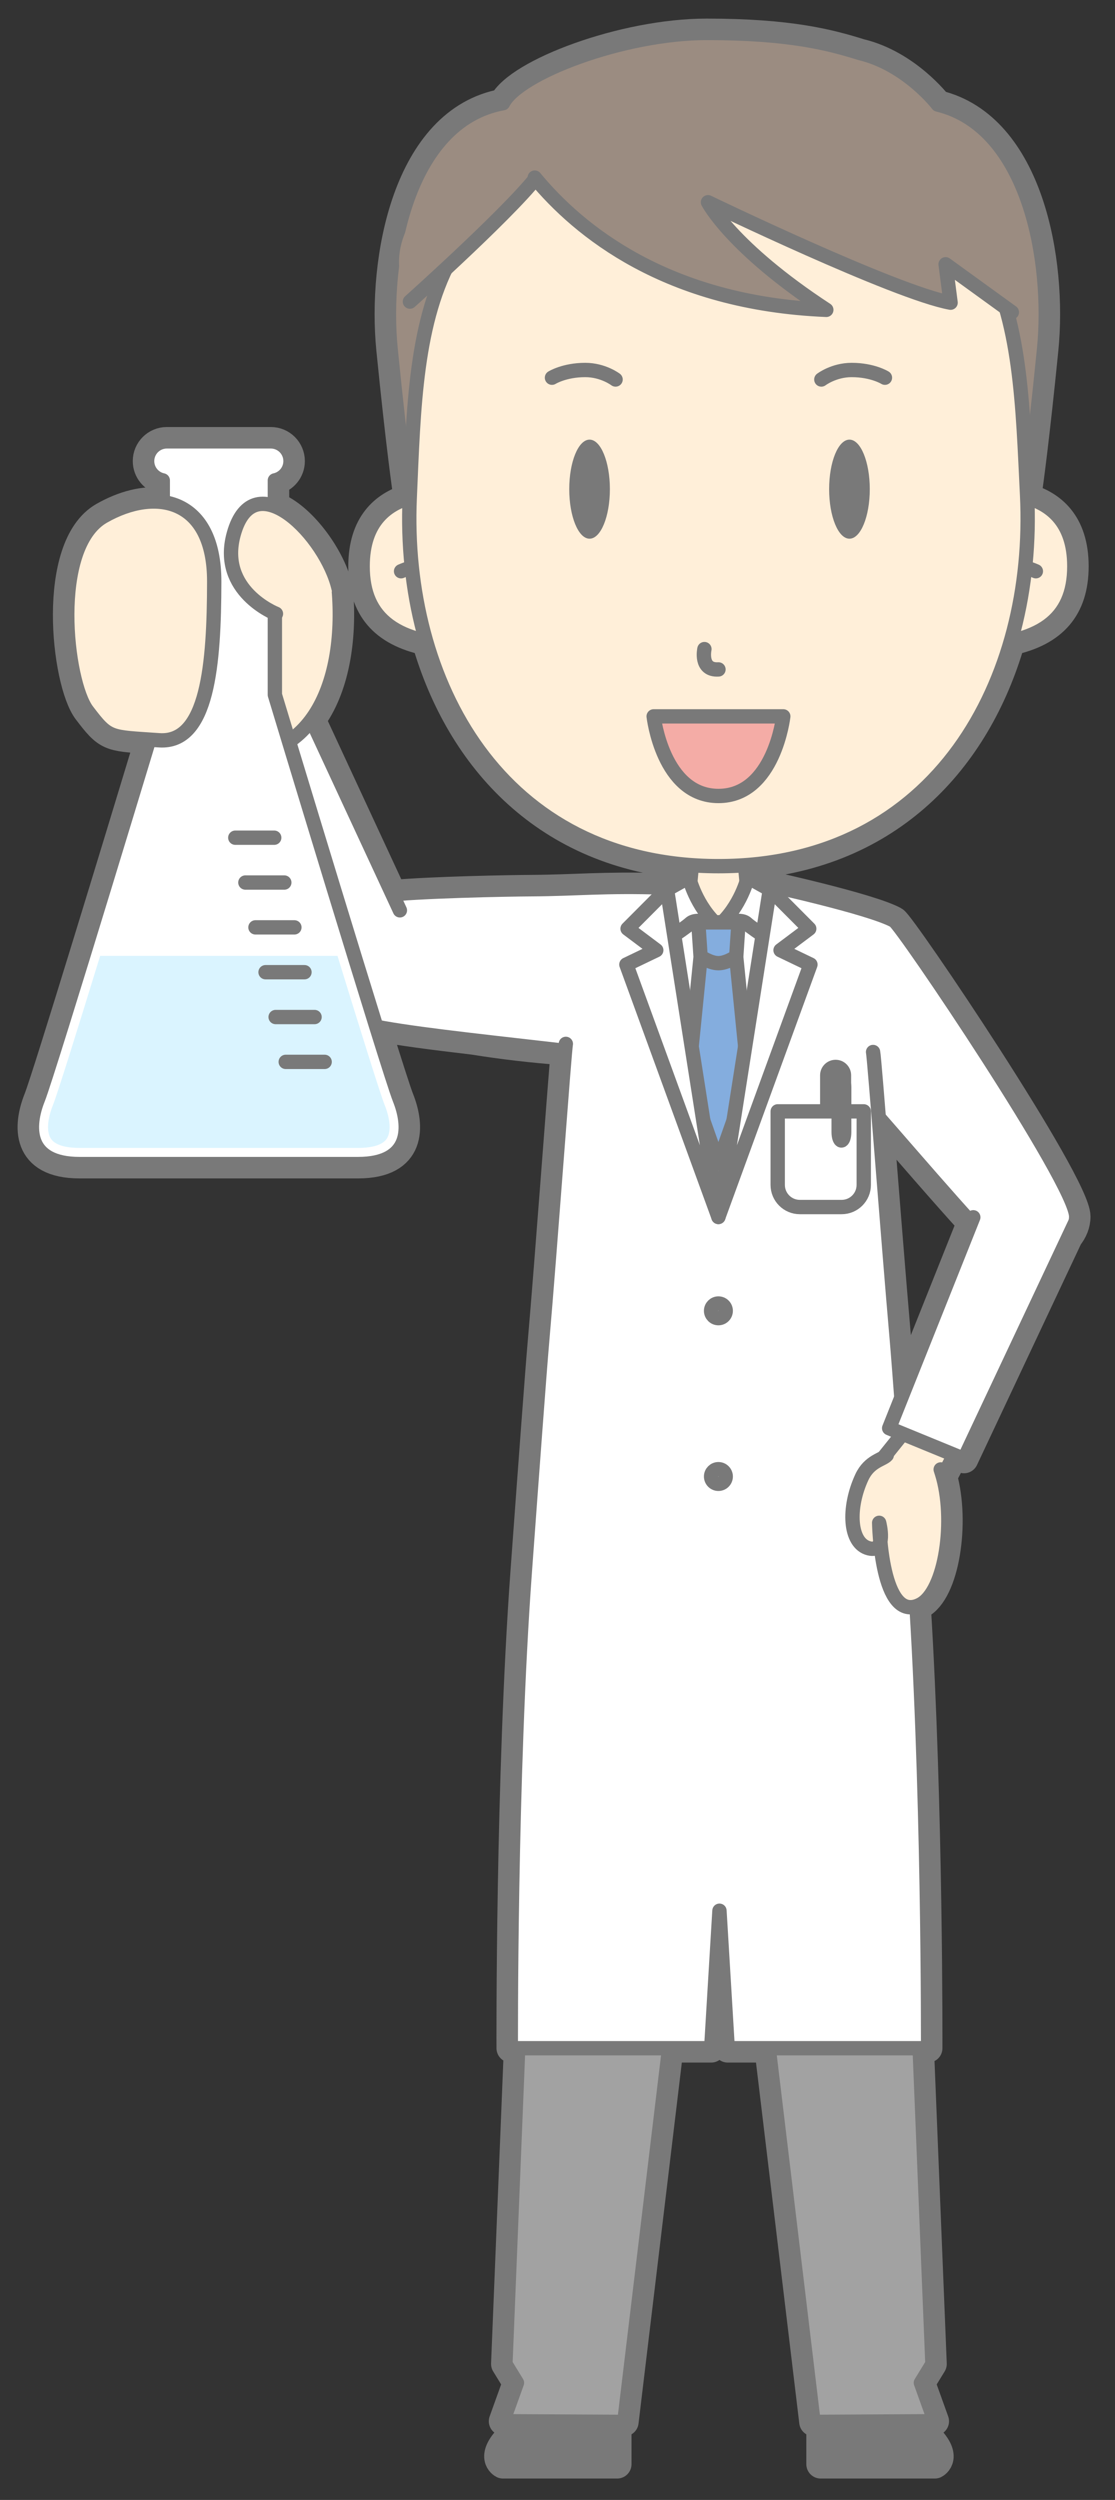 <?xml version="1.0" encoding="UTF-8"?>
<!DOCTYPE svg PUBLIC "-//W3C//DTD SVG 1.1//EN" "http://www.w3.org/Graphics/SVG/1.1/DTD/svg11.dtd">
<svg version="1.1" xmlns="http://www.w3.org/2000/svg" xmlns:xlink="http://www.w3.org/1999/xlink" x="0" y="0" width="311" height="697" viewBox="0, 0, 311, 697">
  <rect x="0" y="0" width="311" height="697" fill="#333333" stroke="none"/>
  <g id="Layer_1">
    <path d="M251.416,389.651 C250.821,381.764 250.366,375.942 250.114,373.056 C248.652,356.326 246.551,329.437 245.11,311.561 C252.966,320.549 263.474,332.756 270.883,340.874 z M300.17,339.166 C300.17,329.832 251.638,257.917 249.388,256.697 C242.397,252.904 213.289,246.585 213.266,246.579 L212.155,246.579 L208.59,244.594 C208.59,244.594 208.481,245.05 208.235,245.816 L207.799,241.216 C248.198,238.322 272.41,211.713 281.942,178.732 C293.828,176.174 299.651,169.486 299.651,157.889 C299.651,145.729 293.222,140.715 286.51,138.786 C286.502,138.61 286.496,138.434 286.489,138.258 C287.016,134.667 288.717,122.364 291.214,97.385 C293.659,72.927 287.112,35.348 261.586,29.156 C261.586,29.156 253.059,17.96 239.932,14.813 C231.361,12.149 220.394,9.184 197.099,9.184 C173.804,9.184 144.475,20.387 140.298,28.77 C113.472,33.655 106.459,72.385 108.959,97.385 C111.653,124.327 113.42,136.525 113.787,138.945 C107.26,140.979 101.147,146.033 101.147,157.889 C101.147,169.485 106.967,176.173 118.85,178.731 C128.379,211.71 152.594,238.318 192.99,241.216 L192.548,245.878 C192.288,245.077 192.172,244.594 192.172,244.594 L188.608,246.579 L187.524,246.579 C187.518,246.58 186.106,246.888 183.832,247.406 C167.914,246.964 160.752,247.849 148.19,247.923 C142.184,247.958 120.785,248.343 109.463,249.336 L86.867,200.653 C93.282,191.974 95.715,178.505 94.457,164.125 C94.438,163.898 94.375,163.676 94.294,163.457 C92.002,154.607 83.935,143.928 76.668,141.158 L76.668,133.938 C79.161,133.414 81.034,131.204 81.034,128.556 C81.034,125.519 78.572,123.056 75.534,123.056 L46.534,123.056 C43.495,123.056 41.034,125.519 41.034,128.556 C41.034,131.204 42.907,133.415 45.401,133.938 L45.401,139.996 C40.352,139.3 34.527,140.752 28.87,143.978 C14.01,152.45 18.283,190.196 24.317,198.133 C29.922,205.509 30.427,205.464 41.62,206.204 C33.108,234.279 12.981,300.446 10.604,306.392 C7.578,313.959 7.073,324.55 22.202,324.55 L54.479,324.55 L67.591,324.55 L99.867,324.55 C114.996,324.55 114.492,313.959 111.465,306.392 C110.725,304.54 108.261,296.841 104.965,286.279 C111.736,287.556 120.521,288.703 132.053,290.059 C139.795,291.302 148.426,292.359 157.614,293.009 C156.672,303.316 153.239,350.753 151.16,374.555 C150.524,381.828 148.616,407.536 146.389,438.072 C142.17,495.906 142.483,571.055 142.483,571.055 L144.535,571.055 L140.971,659.077 L144.192,664.338 L140.34,675.055 L149.308,675.104 C146.816,675.988 144.561,677.179 142.843,678.791 C136.202,685.028 140.297,687.027 140.297,687.027 L172.144,687.027 L172.144,675.228 L174.127,675.239 L186.631,571.055 L198.368,571.055 L200.674,532.723 L202.981,571.055 L214.414,571.055 L226.918,675.239 L228.903,675.228 L228.903,687.027 L260.749,687.027 C260.749,687.027 264.844,685.028 258.203,678.791 C256.487,677.179 254.231,675.988 251.739,675.104 L260.705,675.055 L256.854,664.338 L260.075,659.077 L256.51,571.055 L258.866,571.055 C258.866,571.055 259.104,504.213 255.629,447.806 C255.94,447.702 256.257,447.579 256.587,447.415 C263.624,443.913 266.567,424.495 262.983,411.671 L266.143,405.631 L268.884,406.756 L298.037,344.842 C299.358,343.2 300.17,341.283 300.17,339.166" fill="#797979"/>
    <path d="M251.416,389.651 C250.821,381.764 250.366,375.942 250.114,373.056 C248.652,356.326 246.551,329.437 245.11,311.561 C252.966,320.549 263.474,332.756 270.883,340.874 L251.416,389.651 z M300.17,339.166 C300.17,329.832 251.638,257.917 249.388,256.697 C242.397,252.904 213.289,246.585 213.266,246.579 L212.155,246.579 L208.59,244.594 C208.59,244.594 208.481,245.05 208.235,245.816 L207.799,241.216 C248.198,238.322 272.41,211.713 281.942,178.732 C293.828,176.174 299.651,169.486 299.651,157.889 C299.651,145.729 293.222,140.715 286.51,138.786 C286.502,138.61 286.496,138.434 286.489,138.258 C287.016,134.667 288.717,122.364 291.214,97.385 C293.659,72.927 287.112,35.348 261.586,29.156 C261.586,29.156 253.059,17.96 239.932,14.813 C231.361,12.149 220.394,9.184 197.099,9.184 C173.804,9.184 144.475,20.387 140.298,28.77 C113.472,33.655 106.459,72.385 108.959,97.385 C111.653,124.327 113.42,136.525 113.787,138.945 C107.26,140.979 101.147,146.033 101.147,157.889 C101.147,169.485 106.967,176.173 118.85,178.731 C128.379,211.71 152.594,238.318 192.99,241.216 L192.548,245.878 C192.288,245.077 192.172,244.594 192.172,244.594 L188.608,246.579 L187.524,246.579 C187.518,246.58 186.106,246.888 183.832,247.406 C167.914,246.964 160.752,247.849 148.19,247.923 C142.184,247.958 120.785,248.343 109.463,249.336 L86.867,200.653 C93.282,191.974 95.715,178.505 94.457,164.125 C94.438,163.898 94.375,163.676 94.294,163.457 C92.002,154.607 83.935,143.928 76.668,141.158 L76.668,133.938 C79.161,133.414 81.034,131.204 81.034,128.556 C81.034,125.519 78.572,123.056 75.534,123.056 L46.534,123.056 C43.495,123.056 41.034,125.519 41.034,128.556 C41.034,131.204 42.907,133.415 45.401,133.938 L45.401,139.996 C40.352,139.3 34.527,140.752 28.87,143.978 C14.01,152.45 18.283,190.196 24.317,198.133 C29.922,205.509 30.427,205.464 41.62,206.204 C33.108,234.279 12.981,300.446 10.604,306.392 C7.578,313.959 7.073,324.55 22.202,324.55 L54.479,324.55 L67.591,324.55 L99.867,324.55 C114.996,324.55 114.492,313.959 111.465,306.392 C110.725,304.54 108.261,296.841 104.965,286.279 C111.736,287.556 120.521,288.703 132.053,290.059 C139.795,291.302 148.426,292.359 157.614,293.009 C156.672,303.316 153.239,350.753 151.16,374.555 C150.524,381.828 148.616,407.536 146.389,438.072 C142.17,495.906 142.483,571.055 142.483,571.055 L144.535,571.055 L140.971,659.077 L144.192,664.338 L140.34,675.055 L149.308,675.104 C146.816,675.988 144.561,677.179 142.843,678.791 C136.202,685.028 140.297,687.027 140.297,687.027 L172.144,687.027 L172.144,675.228 L174.127,675.239 L186.631,571.055 L198.368,571.055 L200.674,532.723 L202.981,571.055 L214.414,571.055 L226.918,675.239 L228.903,675.228 L228.903,687.027 L260.749,687.027 C260.749,687.027 264.844,685.028 258.203,678.791 C256.487,677.179 254.231,675.988 251.739,675.104 L260.705,675.055 L256.854,664.338 L260.075,659.077 L256.51,571.055 L258.866,571.055 C258.866,571.055 259.104,504.213 255.629,447.806 C255.94,447.702 256.257,447.579 256.587,447.415 C263.624,443.913 266.567,424.495 262.983,411.671 L266.143,405.631 L268.884,406.756 L298.037,344.842 C299.358,343.2 300.17,341.283 300.17,339.166 z" fill-opacity="0" stroke="#797979" stroke-width="8" stroke-linecap="round" stroke-linejoin="round"/>
    <path d="M256.854,664.338 L260.075,659.077 L250.816,430.459 L250.494,400.302 L150.551,400.302 L150.23,430.459 L140.971,659.077 L144.192,664.338 L140.34,675.055 L174.127,675.239 L199.118,467.022 L200.523,465.466 L201.928,467.022 L226.918,675.239 L260.705,675.055 z" fill="#A2A2A2"/>
    <path d="M256.854,664.338 L260.075,659.077 L250.816,430.459 L250.494,400.302 L150.551,400.302 L150.23,430.459 L140.971,659.077 L144.192,664.338 L140.34,675.055 L174.127,675.239 L199.118,467.022 L200.523,465.466 L201.928,467.022 L226.918,675.239 L260.705,675.055 L256.854,664.338 z" fill-opacity="0" stroke="#797979" stroke-width="4" stroke-linecap="round" stroke-linejoin="round"/>
    <path d="M261.586,29.156 C261.586,29.156 253.059,17.96 239.932,14.813 C231.361,12.149 220.394,9.184 197.099,9.184 C173.804,9.184 144.475,20.387 140.298,28.77 C113.472,33.655 106.459,72.385 108.959,97.385 C111.997,127.771 113.859,139.412 113.859,139.412 L113.913,141.909 L125.447,133.668 L200.087,131.136 L274.727,133.668 L286.26,141.909 L286.315,139.412 C286.315,139.412 288.176,127.771 291.214,97.385 C293.659,72.927 287.112,35.348 261.586,29.156" fill="#9B8C81"/>
    <path d="M261.586,29.156 C261.586,29.156 253.059,17.96 239.932,14.813 C231.361,12.149 220.394,9.184 197.099,9.184 C173.804,9.184 144.475,20.387 140.298,28.77 C113.472,33.655 106.459,72.385 108.959,97.385 C111.997,127.771 113.859,139.412 113.859,139.412 L113.913,141.909 L125.447,133.668 L200.087,131.136 L274.727,133.668 L286.26,141.909 L286.315,139.412 C286.315,139.412 288.176,127.771 291.214,97.385 C293.659,72.927 287.112,35.348 261.586,29.156 z" fill-opacity="0" stroke="#797979" stroke-width="4" stroke-linecap="round" stroke-linejoin="round"/>
    <path d="M249.388,256.697 C242.394,252.903 213.265,246.579 213.265,246.579 L187.525,246.579 C187.525,246.579 158.396,252.903 151.403,256.697 L161.504,298.305 L239.284,298.305 z" fill="#FFFFFF"/>
    <path d="M249.388,256.697 C242.394,252.903 213.265,246.579 213.265,246.579 L187.525,246.579 C187.525,246.579 158.396,252.903 151.403,256.697 L161.504,298.305 L239.284,298.305 L249.388,256.697 z" fill-opacity="0" stroke="#797979" stroke-width="4" stroke-linecap="round" stroke-linejoin="round"/>
    <path d="M213.266,246.579 L208.307,246.579 L206.884,231.547 L200.395,227.327 L193.905,231.547 L192.482,246.579 L187.524,246.579 C183.674,254.08 195.285,261.575 195.285,261.575 L200.395,268.93 L205.504,261.575 C205.504,261.575 217.116,254.08 213.266,246.579" fill="#FFEFD9"/>
    <path d="M213.266,246.579 L208.307,246.579 L206.884,231.547 L200.395,227.327 L193.905,231.547 L192.482,246.579 L187.524,246.579 C183.674,254.08 195.285,261.575 195.285,261.575 L200.395,268.93 L205.504,261.575 C205.504,261.575 217.116,254.08 213.266,246.579 z" fill-opacity="0" stroke="#797979" stroke-width="4" stroke-linecap="round" stroke-linejoin="round"/>
    <path d="M213.265,246.579 C213.265,246.579 242.394,252.903 249.388,256.697 C251.638,257.917 300.17,329.832 300.17,339.166 C300.17,348.5 284.476,354.056 278.144,348.389 C271.669,342.596 249.021,315.81 239.066,304.709" fill="#FFFFFF"/>
    <path d="M213.265,246.579 C213.265,246.579 242.394,252.903 249.388,256.697 C251.638,257.917 300.17,329.832 300.17,339.166 C300.17,348.5 284.476,354.056 278.144,348.389 C271.669,342.596 249.021,315.81 239.066,304.709" fill-opacity="0" stroke="#797979" stroke-width="4" stroke-linecap="round" stroke-linejoin="round"/>
    <path d="M185.262,247.448 C168.33,246.91 161.122,247.847 148.19,247.923 C141.6,247.962 116.476,248.42 106.466,249.643 C94.021,251.163 93.409,273.147 95.391,280.2 C95.987,282.32 125.26,291.305 162.287,293.305" fill="#FFFFFF"/>
    <path d="M185.262,247.448 C168.33,246.91 161.122,247.847 148.19,247.923 C141.6,247.962 116.476,248.42 106.466,249.643 C94.021,251.163 93.409,273.147 95.391,280.2 C95.987,282.32 125.26,291.305 162.287,293.305" fill-opacity="0" stroke="#797979" stroke-width="4" stroke-linecap="round" stroke-linejoin="round"/>
    <path d="M111.537,253.805 L82.906,192.119 L42.552,206.267 C42.552,206.267 62.833,246.314 83.129,275.777 C90.037,285.805 103.944,286.85 155.935,292.796" fill="#FFFFFF"/>
    <path d="M111.537,253.805 L82.906,192.119 L42.552,206.267 C42.552,206.267 62.833,246.314 83.129,275.777 C90.037,285.805 103.944,286.85 155.935,292.796" fill-opacity="0" stroke="#797979" stroke-width="4" stroke-linecap="round" stroke-linejoin="round"/>
    <path d="M58.504,150.995 L77.652,156.154 C77.652,156.154 94.012,159.043 94.457,164.125 C96.852,191.5 85.891,215.607 59.485,209.553 C21.375,200.809 24.239,173.458 24.201,169.611 C23.97,144.923 58.504,150.995 58.504,150.995" fill="#FFEFD9"/>
    <path d="M58.504,150.995 L77.652,156.154 C77.652,156.154 94.012,159.043 94.457,164.125 C96.852,191.5 85.891,215.607 59.485,209.553 C21.375,200.809 24.239,173.458 24.201,169.611 C23.97,144.923 58.504,150.995 58.504,150.995 z" fill-opacity="0" stroke="#797979" stroke-width="4" stroke-linecap="round" stroke-linejoin="round"/>
    <path d="M111.465,306.392 C108.44,298.825 76.668,193.723 76.668,193.723 L76.668,133.938 C79.161,133.414 81.034,131.204 81.034,128.556 C81.034,125.519 78.572,123.056 75.534,123.056 L46.534,123.056 C43.495,123.056 41.034,125.519 41.034,128.556 C41.034,131.204 42.907,133.415 45.401,133.938 L45.401,193.723 C45.401,193.723 13.629,298.825 10.604,306.392 C7.578,313.959 7.073,324.55 22.202,324.55 L54.479,324.55 L67.591,324.55 L99.867,324.55 C114.996,324.55 114.492,313.959 111.465,306.392" fill="#FFFFFF"/>
    <path d="M111.465,306.392 C108.44,298.825 76.668,193.723 76.668,193.723 L76.668,133.938 C79.161,133.414 81.034,131.204 81.034,128.556 C81.034,125.519 78.572,123.056 75.534,123.056 L46.534,123.056 C43.495,123.056 41.034,125.519 41.034,128.556 C41.034,131.204 42.907,133.415 45.401,133.938 L45.401,193.723 C45.401,193.723 13.629,298.825 10.604,306.392 C7.578,313.959 7.073,324.55 22.202,324.55 L54.479,324.55 L67.591,324.55 L99.867,324.55 C114.996,324.55 114.492,313.959 111.465,306.392 z" fill-opacity="0" stroke="#797979" stroke-width="4" stroke-linecap="round" stroke-linejoin="round"/>
    <path d="M14.783,308.063 C13.164,312.109 12.951,315.635 14.21,317.494 C15.641,319.607 19.346,320.05 22.202,320.05 L99.867,320.05 C102.723,320.05 106.429,319.607 107.859,317.494 C109.118,315.634 108.905,312.109 107.286,308.063 C106.067,305.013 100.489,287.156 94.135,266.496 L27.934,266.496 C21.58,287.156 16.002,305.013 14.783,308.063" fill="#DAF4FF"/>
    <path d="M157.826,291.039 C157.43,292.788 153.463,348.183 151.16,374.555 C150.524,381.828 148.616,407.536 146.389,438.072 C142.17,495.906 142.483,571.055 142.483,571.055 L198.368,571.055 L200.674,532.723 L202.981,571.055 L258.866,571.055 C258.866,571.055 259.137,495.147 254.895,436.851 C252.66,406.141 250.748,380.319 250.114,373.056 C247.809,346.684 243.918,295.054 243.522,293.305" fill="#FFFFFF"/>
    <path d="M157.826,291.039 C157.43,292.788 153.463,348.183 151.16,374.555 C150.524,381.828 148.616,407.536 146.389,438.072 C142.17,495.906 142.483,571.055 142.483,571.055 L198.368,571.055 L200.674,532.723 L202.981,571.055 L258.866,571.055 C258.866,571.055 259.137,495.147 254.895,436.851 C252.66,406.141 250.748,380.319 250.114,373.056 C247.809,346.684 243.918,295.054 243.522,293.305" fill-opacity="0" stroke="#797979" stroke-width="4" stroke-linecap="round" stroke-linejoin="round"/>
    <path d="M200.381,320.531 L219.854,255.322 L200.256,257.175 L180.91,255.322 z" fill="#FFFFFF"/>
    <path d="M200.381,320.531 L219.854,255.322 L200.256,257.175 L180.91,255.322 L200.381,320.531 z" fill-opacity="0" stroke="#797979" stroke-width="4" stroke-linecap="round" stroke-linejoin="round"/>
    <path d="M208.59,244.594 C208.59,244.594 206.668,252.741 200.381,258.197 C200.381,258.197 206.145,255.542 208.241,257.45 C210.336,259.359 218.721,264.607 218.721,264.607 L214.528,247.901 z" fill="#FFFFFF"/>
    <path d="M208.59,244.594 C208.59,244.594 206.668,252.741 200.381,258.197 C200.381,258.197 206.145,255.542 208.241,257.45 C210.336,259.359 218.721,264.607 218.721,264.607 L214.528,247.901 L208.59,244.594 z" fill-opacity="0" stroke="#797979" stroke-width="4" stroke-linecap="round" stroke-linejoin="round"/>
    <path d="M192.172,244.594 C192.172,244.594 194.094,252.741 200.381,258.197 C200.381,258.197 194.618,255.542 192.522,257.45 C190.426,259.359 182.043,264.607 182.043,264.607 L186.235,247.901 z" fill="#FFFFFF"/>
    <path d="M192.172,244.594 C192.172,244.594 194.094,252.741 200.381,258.197 C200.381,258.197 194.618,255.542 192.522,257.45 C190.426,259.359 182.043,264.607 182.043,264.607 L186.235,247.901 L192.172,244.594 z" fill-opacity="0" stroke="#797979" stroke-width="4" stroke-linecap="round" stroke-linejoin="round"/>
    <path d="M205.399,267.298 L200.381,266.939 L195.364,267.298 L192.02,300.728 L200.381,324.409 L208.743,300.728 z" fill="#84ADDE"/>
    <path d="M205.399,267.298 L200.381,266.939 L195.364,267.298 L192.02,300.728 L200.381,324.409 L208.743,300.728 L205.399,267.298 z" fill-opacity="0" stroke="#797979" stroke-width="4" stroke-linecap="round" stroke-linejoin="round"/>
    <path d="M194.766,257.166 L195.407,266.666 C195.407,266.666 198,268.541 200.381,268.541 C202.762,268.541 205.356,266.666 205.356,266.666 L205.994,257.166 z" fill="#84ADDE"/>
    <path d="M194.766,257.166 L195.407,266.666 C195.407,266.666 198,268.541 200.381,268.541 C202.762,268.541 205.356,266.666 205.356,266.666 L205.994,257.166 L194.766,257.166 z" fill-opacity="0" stroke="#797979" stroke-width="4" stroke-linecap="round" stroke-linejoin="round"/>
    <path d="M202.422,365.466 C202.422,366.595 201.508,367.507 200.381,367.507 C199.254,367.507 198.34,366.595 198.34,365.466 C198.34,364.339 199.254,363.425 200.381,363.425 C201.508,363.425 202.422,364.339 202.422,365.466" fill="#FFFFFF"/>
    <path d="M202.422,365.466 C202.422,366.595 201.508,367.507 200.381,367.507 C199.254,367.507 198.34,366.595 198.34,365.466 C198.34,364.339 199.254,363.425 200.381,363.425 C201.508,363.425 202.422,364.339 202.422,365.466 z" fill-opacity="0" stroke="#797979" stroke-width="4" stroke-linecap="round" stroke-linejoin="round"/>
    <path d="M202.422,411.658 C202.422,412.785 201.508,413.699 200.381,413.699 C199.254,413.699 198.34,412.785 198.34,411.658 C198.34,410.53 199.254,409.616 200.381,409.616 C201.508,409.616 202.422,410.53 202.422,411.658" fill="#FFFFFF"/>
    <path d="M202.422,411.658 C202.422,412.785 201.508,413.699 200.381,413.699 C199.254,413.699 198.34,412.785 198.34,411.658 C198.34,410.53 199.254,409.616 200.381,409.616 C201.508,409.616 202.422,410.53 202.422,411.658 z" fill-opacity="0" stroke="#797979" stroke-width="4" stroke-linecap="round" stroke-linejoin="round"/>
    <path d="M186.034,247.901 L175.047,258.926 L183.047,264.926 L174.715,268.926 L200.381,339.303 z" fill="#FFFFFF"/>
    <path d="M186.034,247.901 L175.047,258.926 L183.047,264.926 L174.715,268.926 L200.381,339.303 L186.034,247.901 z" fill-opacity="0" stroke="#797979" stroke-width="4" stroke-linecap="round" stroke-linejoin="round"/>
    <path d="M214.731,247.901 L225.715,258.926 L217.715,264.926 L226.049,268.926 L200.381,339.303 z" fill="#FFFFFF"/>
    <path d="M214.731,247.901 L225.715,258.926 L217.715,264.926 L226.049,268.926 L200.381,339.303 L214.731,247.901 z" fill-opacity="0" stroke="#797979" stroke-width="4" stroke-linecap="round" stroke-linejoin="round"/>
    <path d="M235.405,312.136 C235.405,313.424 234.36,314.469 233.071,314.469 C231.784,314.469 230.739,313.424 230.739,312.136 L230.739,299.802 C230.739,298.514 231.784,297.469 233.071,297.469 C234.36,297.469 235.405,298.514 235.405,299.802 z" fill="#797979"/>
    <path d="M235.405,312.136 C235.405,313.424 234.36,314.469 233.071,314.469 C231.784,314.469 230.739,313.424 230.739,312.136 L230.739,299.802 C230.739,298.514 231.784,297.469 233.071,297.469 C234.36,297.469 235.405,298.514 235.405,299.802 L235.405,312.136 z" fill-opacity="0" stroke="#797979" stroke-width="4" stroke-linecap="round" stroke-linejoin="round"/>
    <path d="M216.922,309.854 L216.922,330.359 C216.922,333.766 219.686,336.53 223.094,336.53 L234.75,336.53 C238.16,336.53 240.922,333.766 240.922,330.359 L240.922,309.854 z" fill="#FFFFFF"/>
    <path d="M216.922,309.854 L216.922,330.359 C216.922,333.766 219.686,336.53 223.094,336.53 L234.75,336.53 C238.16,336.53 240.922,333.766 240.922,330.359 L240.922,309.854 L216.922,309.854 z" fill-opacity="0" stroke="#797979" stroke-width="4" stroke-linecap="round" stroke-linejoin="round"/>
    <path d="M235.465,315.636 C235.465,316.924 235.119,317.969 234.692,317.969 C234.268,317.969 233.922,316.924 233.922,315.636 L233.922,303.302 C233.922,302.014 234.268,300.969 234.692,300.969 C235.119,300.969 235.465,302.014 235.465,303.302 z" fill="#797979"/>
    <path d="M235.465,315.636 C235.465,316.924 235.119,317.969 234.692,317.969 C234.268,317.969 233.922,316.924 233.922,315.636 L233.922,303.302 C233.922,302.014 234.268,300.969 234.692,300.969 C235.119,300.969 235.465,302.014 235.465,303.302 L235.465,315.636 z" fill-opacity="0" stroke="#797979" stroke-width="4" stroke-linecap="round" stroke-linejoin="round"/>
    <path d="M129.289,138.253 C129.289,138.253 101.147,132.446 101.147,157.889 C101.147,172.856 110.834,179.652 130.752,179.937" fill="#FFEFD9"/>
    <path d="M129.289,138.253 C129.289,138.253 101.147,132.446 101.147,157.889 C101.147,172.856 110.834,179.652 130.752,179.937" fill-opacity="0" stroke="#797979" stroke-width="4" stroke-linecap="round" stroke-linejoin="round"/>
    <path d="M111.871,159.266 C111.871,159.266 115.559,157.563 119.075,157.584" fill="#FFEFD9"/>
    <path d="M111.871,159.266 C111.871,159.266 115.559,157.563 119.075,157.584" fill-opacity="0" stroke="#797979" stroke-width="4" stroke-linecap="round" stroke-linejoin="round"/>
    <path d="M271.508,138.253 C271.508,138.253 299.651,132.446 299.651,157.889 C299.651,172.856 289.961,179.652 270.043,179.937" fill="#FFEFD9"/>
    <path d="M271.508,138.253 C271.508,138.253 299.651,132.446 299.651,157.889 C299.651,172.856 289.961,179.652 270.043,179.937" fill-opacity="0" stroke="#797979" stroke-width="4" stroke-linecap="round" stroke-linejoin="round"/>
    <path d="M288.926,159.266 C288.926,159.266 285.237,157.563 281.721,157.584" fill="#FFEFD9"/>
    <path d="M288.926,159.266 C288.926,159.266 285.237,157.563 281.721,157.584" fill-opacity="0" stroke="#797979" stroke-width="4" stroke-linecap="round" stroke-linejoin="round"/>
    <path d="M286.481,138.059 C289.012,189.307 261.86,241.49 200.399,241.49 C139.227,241.49 112.041,189.799 114.282,138.786 C116.465,89.092 115.983,40.039 200.399,40.039 C284.813,40.039 284.037,88.614 286.481,138.059" fill="#FFEFD9"/>
    <path d="M286.481,138.059 C289.012,189.307 261.86,241.49 200.399,241.49 C139.227,241.49 112.041,189.799 114.282,138.786 C116.465,89.092 115.983,40.039 200.399,40.039 C284.813,40.039 284.037,88.614 286.481,138.059 z" fill-opacity="0" stroke="#797979" stroke-width="4" stroke-linecap="round" stroke-linejoin="round"/>
    <path d="M114.337,84.09 C114.337,84.09 145.507,56.214 151.191,47.315 L149.827,36.025 C149.827,36.025 98.475,55.242 114.337,84.09" fill="#9B8C81"/>
    <path d="M114.337,84.09 C114.337,84.09 145.507,56.214 151.191,47.315" fill="#9C8A76"/>
    <path d="M114.337,84.09 C114.337,84.09 145.507,56.214 151.191,47.315" fill-opacity="0" stroke="#797979" stroke-width="4" stroke-linecap="round" stroke-linejoin="round"/>
    <path d="M282.225,87.055 L263.756,73.685 L265.141,84.389 C249.776,81.624 197.475,56.388 197.475,56.388 C197.475,56.388 203.975,69.055 230.475,86.389 C185.975,84.555 155.225,57.555 142.921,42.657 C142.921,42.657 138.725,34.805 143.475,30.805 C148.225,26.805 179.163,9.964 216.475,15.805 C253.786,21.646 271.975,42.055 278.225,56.805 C284.475,71.555 282.225,87.055 282.225,87.055" fill="#9B8C81"/>
    <path d="M149.152,49.513 C161.455,64.411 185.975,84.555 230.475,86.389 C203.975,69.055 197.475,56.388 197.475,56.388 C197.475,56.388 249.776,81.624 265.141,84.389 L263.756,73.685 L282.225,87.055" fill-opacity="0" stroke="#797979" stroke-width="4" stroke-linecap="round" stroke-linejoin="round"/>
    <path d="M218.476,199.728 C218.476,199.728 215.968,221.923 200.4,221.923 C184.829,221.923 182.322,199.728 182.322,199.728 z" fill="#F4ACA6"/>
    <path d="M218.476,199.728 C218.476,199.728 215.968,221.923 200.4,221.923 C184.829,221.923 182.322,199.728 182.322,199.728 L218.476,199.728 z" fill-opacity="0" stroke="#797979" stroke-width="4" stroke-linecap="round" stroke-linejoin="round"/>
    <path d="M242.602,136.381 C242.602,144.008 240.063,150.191 236.932,150.191 C233.803,150.191 231.264,144.008 231.264,136.381 C231.264,128.754 233.803,122.572 236.932,122.572 C240.063,122.572 242.602,128.754 242.602,136.381" fill="#797979"/>
    <path d="M158.776,136.381 C158.776,144.008 161.313,150.191 164.444,150.191 C167.575,150.191 170.112,144.008 170.112,136.381 C170.112,128.754 167.575,122.572 164.444,122.572 C161.313,122.572 158.776,128.754 158.776,136.381" fill="#797979"/>
    <path d="M196.477,180.972 C196.477,180.972 195.144,186.972 200.396,186.639" fill-opacity="0" stroke="#797979" stroke-width="4" stroke-linecap="round" stroke-linejoin="round"/>
    <path d="M153.961,105.305 C153.961,105.305 157.395,103.155 163.244,103.155 C168.229,103.155 171.697,105.805 171.697,105.805" fill-opacity="0" stroke="#797979" stroke-width="4" stroke-linecap="round" stroke-linejoin="round"/>
    <path d="M246.83,105.305 C246.83,105.305 243.395,103.155 237.546,103.155 C232.563,103.155 229.094,105.805 229.094,105.805" fill-opacity="0" stroke="#797979" stroke-width="4" stroke-linecap="round" stroke-linejoin="round"/>
    <path d="M65.631,233.555 L76.487,233.555" fill-opacity="0" stroke="#797979" stroke-width="4" stroke-linecap="round" stroke-linejoin="round"/>
    <path d="M68.444,246.055 L79.299,246.055" fill-opacity="0" stroke="#797979" stroke-width="4" stroke-linecap="round" stroke-linejoin="round"/>
    <path d="M71.256,258.555 L82.112,258.555" fill-opacity="0" stroke="#797979" stroke-width="4" stroke-linecap="round" stroke-linejoin="round"/>
    <path d="M74.069,271.055 L84.924,271.055" fill-opacity="0" stroke="#797979" stroke-width="4" stroke-linecap="round" stroke-linejoin="round"/>
    <path d="M76.881,283.555 L87.737,283.555" fill-opacity="0" stroke="#797979" stroke-width="4" stroke-linecap="round" stroke-linejoin="round"/>
    <path d="M79.696,296.055 L90.551,296.055" fill-opacity="0" stroke="#797979" stroke-width="4" stroke-linecap="round" stroke-linejoin="round"/>
    <path d="M262.636,412.335 L272.074,394.291 L261.015,388.236 L245.476,407.555" fill="#FFEFD9"/>
    <path d="M262.636,412.335 L272.074,394.291 L261.015,388.236 L245.476,407.555" fill-opacity="0" stroke="#797979" stroke-width="4" stroke-linecap="round" stroke-linejoin="round"/>
    <path d="M247.335,405.706 C246.253,406.964 242.506,407.314 240.392,411.852 C236.431,420.349 236.861,430.294 242.377,431.685 C247.421,432.955 245.222,424.571 245.222,424.571 C245.222,424.571 245.695,452.835 256.587,447.415 C263.8,443.826 266.714,423.513 262.706,410.721 C261.976,408.389 262.706,410.721 262.706,410.721" fill="#FFEFD9"/>
    <path d="M247.335,405.706 C246.253,406.964 242.506,407.314 240.392,411.852 C236.431,420.349 236.861,430.294 242.377,431.685 C247.421,432.955 245.222,424.571 245.222,424.571 C245.222,424.571 245.695,452.835 256.587,447.415 C263.8,443.826 266.714,423.513 262.706,410.721 C261.976,408.389 262.706,410.721 262.706,410.721" fill-opacity="0" stroke="#797979" stroke-width="4" stroke-linecap="round" stroke-linejoin="round"/>
    <path d="M300.034,340.6 L268.884,406.756 L248.008,398.189 L271.476,339.388" fill="#FFFFFF"/>
    <path d="M300.034,340.6 L268.884,406.756 L248.008,398.189 L271.476,339.388" fill-opacity="0" stroke="#797979" stroke-width="4" stroke-linecap="round" stroke-linejoin="round"/>
    <path d="M24.317,198.133 C18.283,190.196 14.01,152.45 28.87,143.978 C43.733,135.502 59.78,139.232 59.752,162.159 C59.723,185.084 58,207.351 44.381,206.392 C30.466,205.413 30.351,206.075 24.317,198.133" fill="#FFEFD9"/>
    <path d="M24.317,198.133 C18.283,190.196 14.01,152.45 28.87,143.978 C43.733,135.502 59.78,139.232 59.752,162.159 C59.723,185.084 58,207.351 44.381,206.392 C30.466,205.413 30.351,206.075 24.317,198.133 z" fill-opacity="0" stroke="#797979" stroke-width="4" stroke-linecap="round" stroke-linejoin="round"/>
    <path d="M94.457,164.125 C91.089,149.349 70.778,128.655 65.19,148.918 C60.809,164.795 76.967,171.117 76.967,171.117" fill="#FFEFD9"/>
    <path d="M94.457,164.125 C91.089,149.349 70.778,128.655 65.19,148.918 C60.809,164.795 76.967,171.117 76.967,171.117" fill-opacity="0" stroke="#797979" stroke-width="4" stroke-linecap="round" stroke-linejoin="round"/>
  </g>
</svg>
